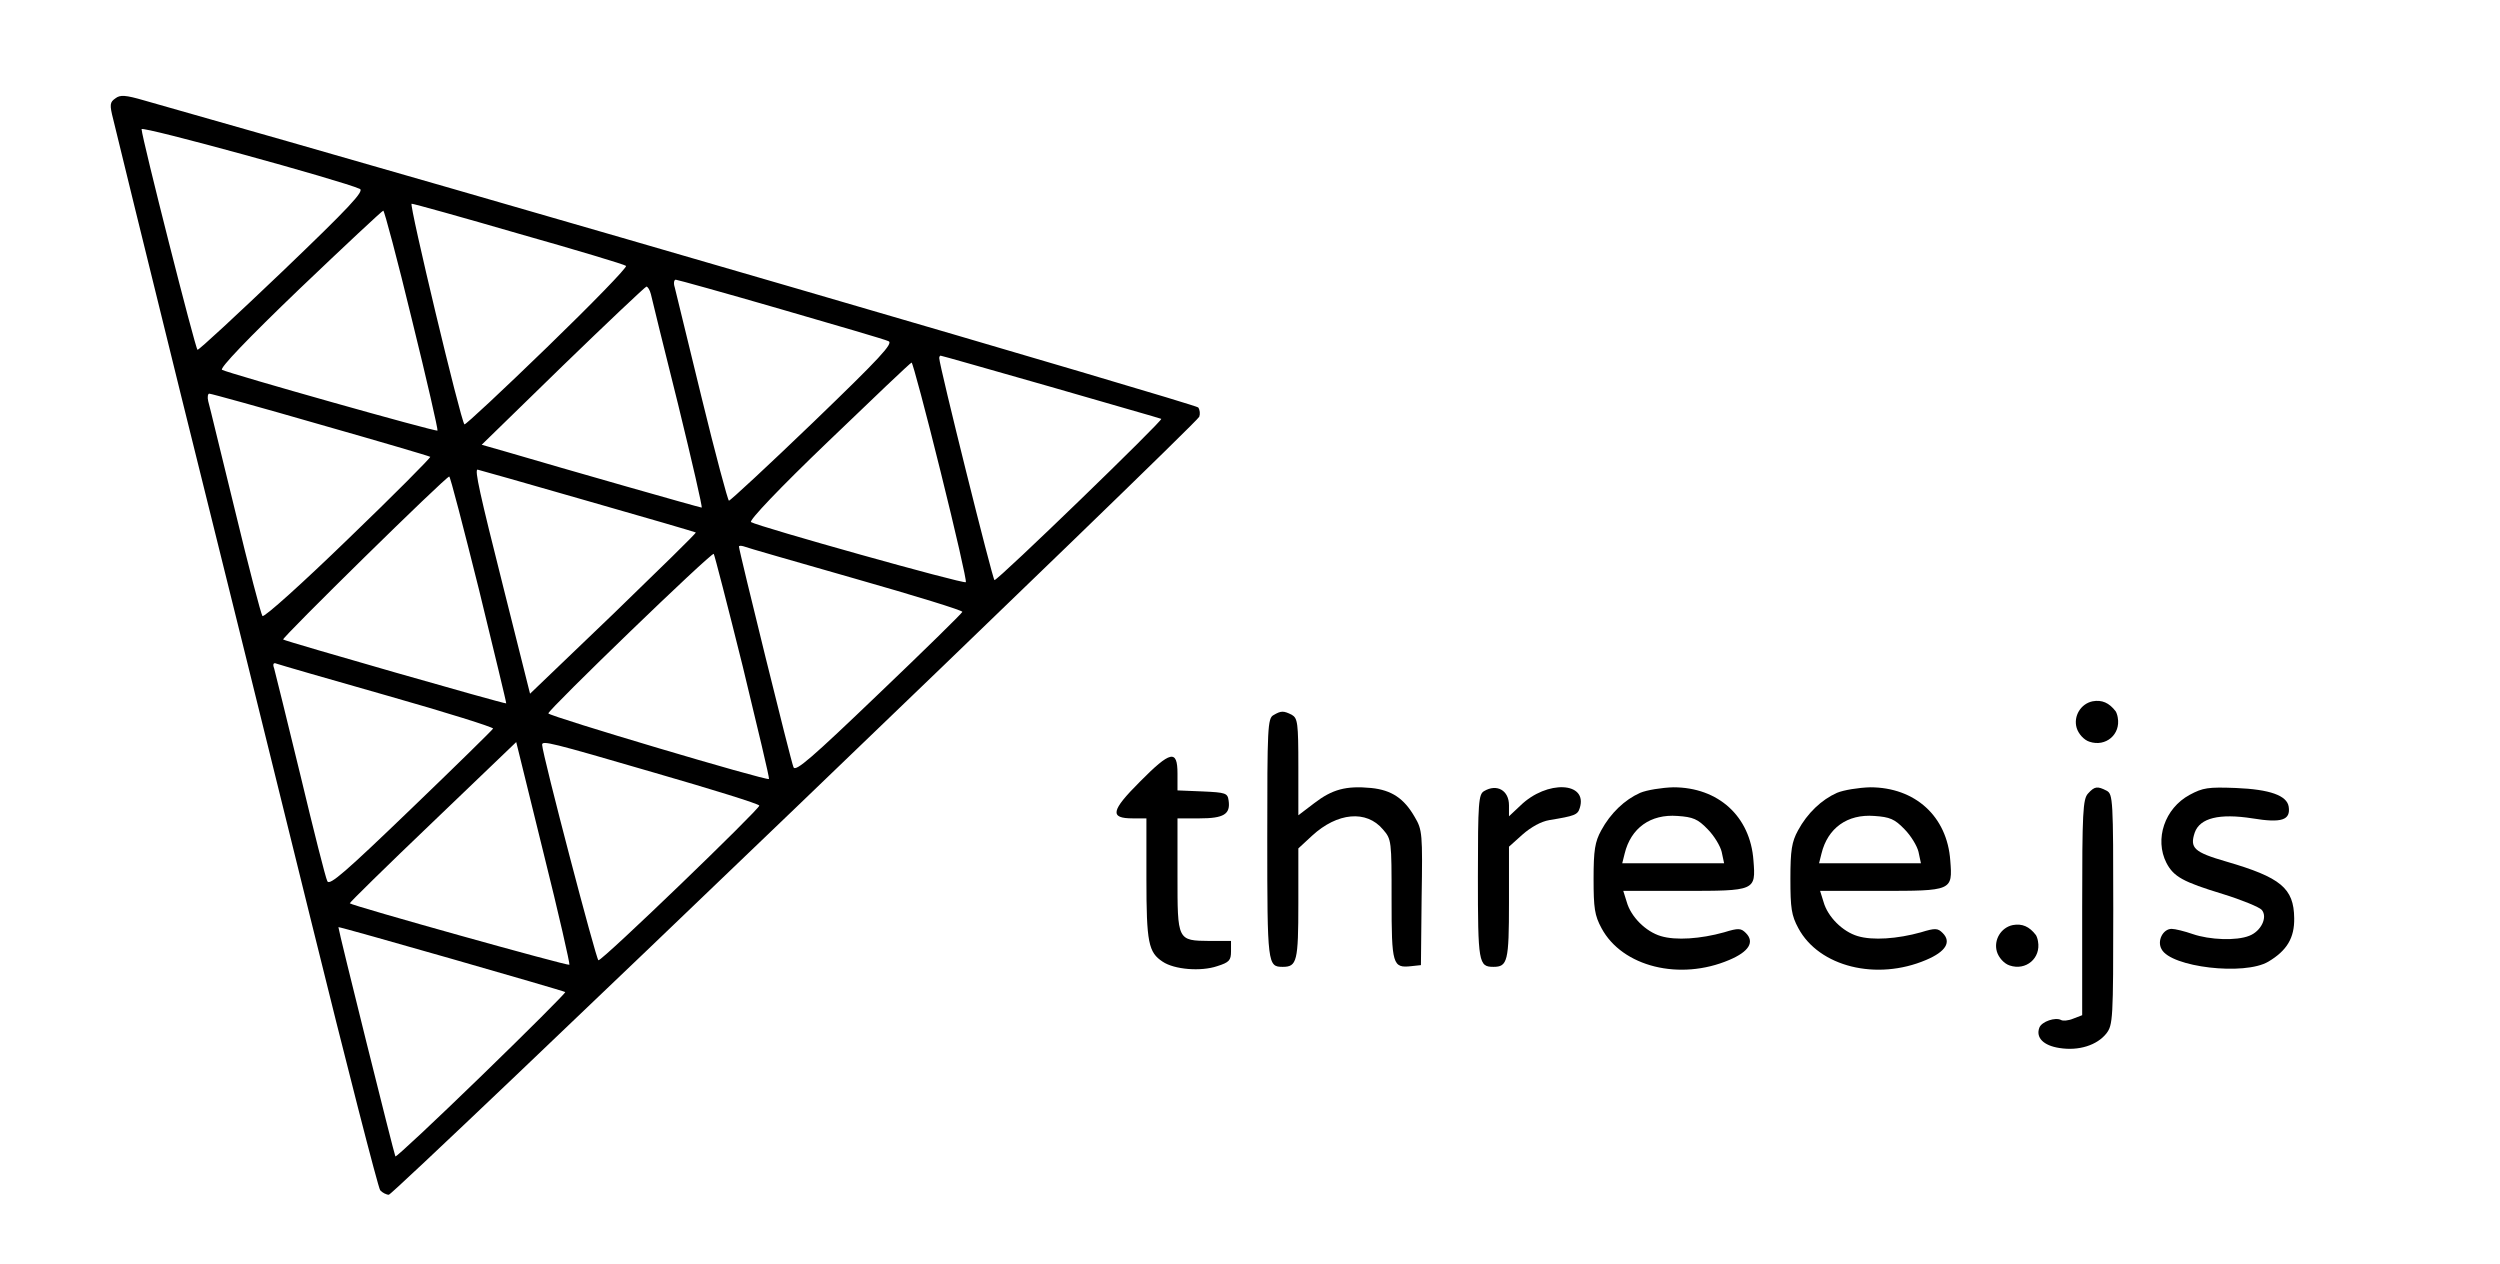 <?xml version="1.0" encoding="utf-8"?>
<!-- Generator: Adobe Illustrator 25.2.2, SVG Export Plug-In . SVG Version: 6.00 Build 0)  -->
<svg version="1.1" id="Layer_1" xmlns="http://www.w3.org/2000/svg" xmlns:xlink="http://www.w3.org/1999/xlink" x="0px" y="0px"
	 viewBox="0 0 724 366" style="enable-background:new 0 0 724 366;" xml:space="preserve">
<g transform="translate(0,366) scale(0.1,-0.1)">
	<path d="M334,3375c-16-11-17-18-6-61c6-27,94-384,195-794c102-410,271-1093,376-1519s196-780,202-788c6-7,18-13,25-13
		c15,0,2338,2231,2347,2253c3,8,2,20-3,27c-6,9-2067,610-3052,889C363,3385,348,3386,334,3375z M1042,3113c14-6-31-54-223-238
		c-132-126-243-229-247-228c-6,2-161,613-162,639C410,3296,989,3137,1042,3113z M1503,2983c166-47,306-89,310-93s-98-109-228-235
		c-129-125-237-226-240-224c-11,11-161,639-153,639C1198,3070,1338,3031,1503,2983z M1193,2734c43-174,76-319,74-321
		c-5-4-603,165-624,176c-8,4,74,90,224,234c131,125,240,227,243,227S1151,2908,1193,2734z M2260,2765c162-47,303-88,313-93
		c15-6-24-48-218-235c-130-125-240-227-244-227c-3,0-39,134-79,298c-40,163-75,307-78,320c-4,12-2,22,3,22
		C1961,2850,2098,2812,2260,2765z M1885,2808c3-13,38-157,79-320c40-164,71-298,68-298c-5,0-394,111-567,162l-70,20l235,229
		c129,125,238,228,242,229C1876,2830,1882,2820,1885,2808z M3042,2540c172-50,317-91,321-93c8-2-472-467-483-467
		c-5,0-160,622-160,643c0,4,2,7,4,7C2727,2630,2870,2589,3042,2540z M2724,2294c43-173,76-317,73-320c-6-6-601,161-622,174
		c-7,4,82,98,224,234c130,125,238,228,241,228S2681,2468,2724,2294z M929,2430c172-49,315-91,317-93s-104-109-237-237
		c-132-128-244-229-249-224c-4,5-40,142-79,304c-40,162-74,305-78,318c-3,12-1,22,3,22C611,2520,756,2480,929,2430z M1699,2210
		c172-49,315-91,316-92c2-2-106-107-238-235l-242-232l-77,307c-69,274-84,342-75,342C1384,2300,1526,2260,1699,2210z M1387,1953
		c44-181,80-329,79-330c-2-3-640,180-646,185c-5,4,470,471,481,472C1304,2280,1342,2133,1387,1953z M2477,1984c172-49,312-92,310-96
		c-1-4-110-111-242-237c-193-185-241-227-247-213c-7,15-158,628-158,639c0,3,6,3,13,1C2159,2075,2306,2033,2477,1984z M2151,1730
		c43-178,78-324,76-326c-6-6-638,182-639,190c-1,10,473,468,479,462C2069,2054,2107,1907,2151,1730z M1123,1645
		c169-48,306-91,305-95c-2-4-109-109-238-233c-189-182-236-223-242-209c-5,9-40,148-78,307c-39,160-73,299-76,309c-5,13-2,18,7,14
		C809,1735,954,1693,1123,1645z M1649,866c-4-4-630,171-636,178c-2,1,106,107,240,235l242,232l79-321C1618,1014,1651,868,1649,866z
		 M1896,1422c166-48,302-90,303-95c2-9-454-449-466-448c-6,0-162,595-163,624C1570,1516,1591,1511,1896,1422z M1637,787
		c2-2-107-111-242-242s-247-236-250-234c-3,4-165,654-165,664C980,978,1632,791,1637,787z"/>
	<path d="M3688,1589c-17-9-18-37-18-357c0-366,1-372,45-372c41,0,45,16,45,184v159l40,37c73,67,157,75,205,18c25-29,25-32,25-203
		c0-189,3-199,57-193l28,3l2,195c3,186,2,197-20,234c-31,54-67,78-126,84c-73,7-113-4-165-44l-46-35v140c0,128-2,141-19,151
		C3717,1602,3710,1602,3688,1589z"/>
	<path d="M3301,1396c-84-84-88-106-21-106h40v-175c0-185,6-213,47-240c34-23,111-29,158-13c35,11,40,17,40,43v30h-61
		c-95,1-94,0-94,191v164h64c70,0,90,12,84,52c-3,21-8,23-75,26l-73,3v49C3410,1490,3390,1486,3301,1396z"/>
	<path d="M4298,1369c-16-9-18-32-18-247c0-250,2-262,45-262c41,0,45,16,45,186v162l39,35c25,22,54,38,78,42c73,12,82,15,88,35
		c24,76-95,82-172,7l-33-31v32C4370,1371,4335,1391,4298,1369z"/>
	<path d="M4750,1364c-45-20-86-59-113-109c-18-33-22-57-22-140c0-85,3-106,23-143c60-112,227-153,370-92c57,24,74,52,48,78
		c-14,14-21,15-63,2c-68-19-140-24-183-11c-44,13-87,56-99,99l-10,32h173c210,0,211,0,204,88c-9,128-102,212-232,212
		C4812,1379,4769,1372,4750,1364z M4945,1259c19-19,37-49,41-66l7-33h-148h-147l7,28c18,74,75,115,153,109
		C4903,1294,4917,1288,4945,1259z"/>
	<path d="M5320,1364c-45-20-86-59-113-109c-18-33-22-57-22-140c0-85,3-106,23-143c60-112,227-153,370-92c57,24,74,52,48,78
		c-14,14-21,15-63,2c-68-19-140-24-183-11c-44,13-87,56-99,99l-10,32h173c210,0,211,0,204,88c-9,128-102,212-232,212
		C5382,1379,5339,1372,5320,1364z M5515,1259c19-19,37-49,41-66l7-33h-148h-147l7,28c18,74,75,115,153,109
		C5473,1294,5487,1288,5515,1259z"/>
	<path d="M6047,1362c-15-16-17-54-17-331V720l-26-10c-14-6-30-7-35-4c-16,9-56-4-63-22c-11-29,12-52,58-59c56-9,109,8,136,42
		c19,25,20,40,20,359s-1,334-19,344C6074,1384,6066,1383,6047,1362z"/>
	<path d="M6341,1358c-72-39-102-128-67-197c21-40,48-55,163-90c55-17,106-38,113-46c18-21-2-62-36-75c-37-15-115-12-164,5
		c-23,8-51,15-61,15c-25,0-43-35-29-59c27-52,240-77,309-36c54,32,76,69,75,126c-1,87-39,118-197,164c-93,27-106,39-91,84
		c15,42,71,56,167,41c85-14,111-5,105,34c-5,32-54,50-153,54C6395,1381,6380,1379,6341,1358z"/>
</g>
<path d="M606,203.1c-3.4,0.7-5.6,4.3-4.6,7.7c0.5,1.7,2.1,3.5,3.7,4c4.7,1.6,9.1-2.1,8.2-7c-0.1-0.7-0.4-1.5-0.6-1.8
	C610.8,203.5,608.7,202.6,606,203.1z"/>
<path d="M582.9,267.9c-3.4,0.7-5.6,4.3-4.6,7.7c0.5,1.7,2.1,3.5,3.7,4c4.7,1.6,9.1-2.1,8.2-7c-0.1-0.7-0.4-1.5-0.6-1.8
	C587.7,268.3,585.6,267.4,582.9,267.9z"/>
</svg>
